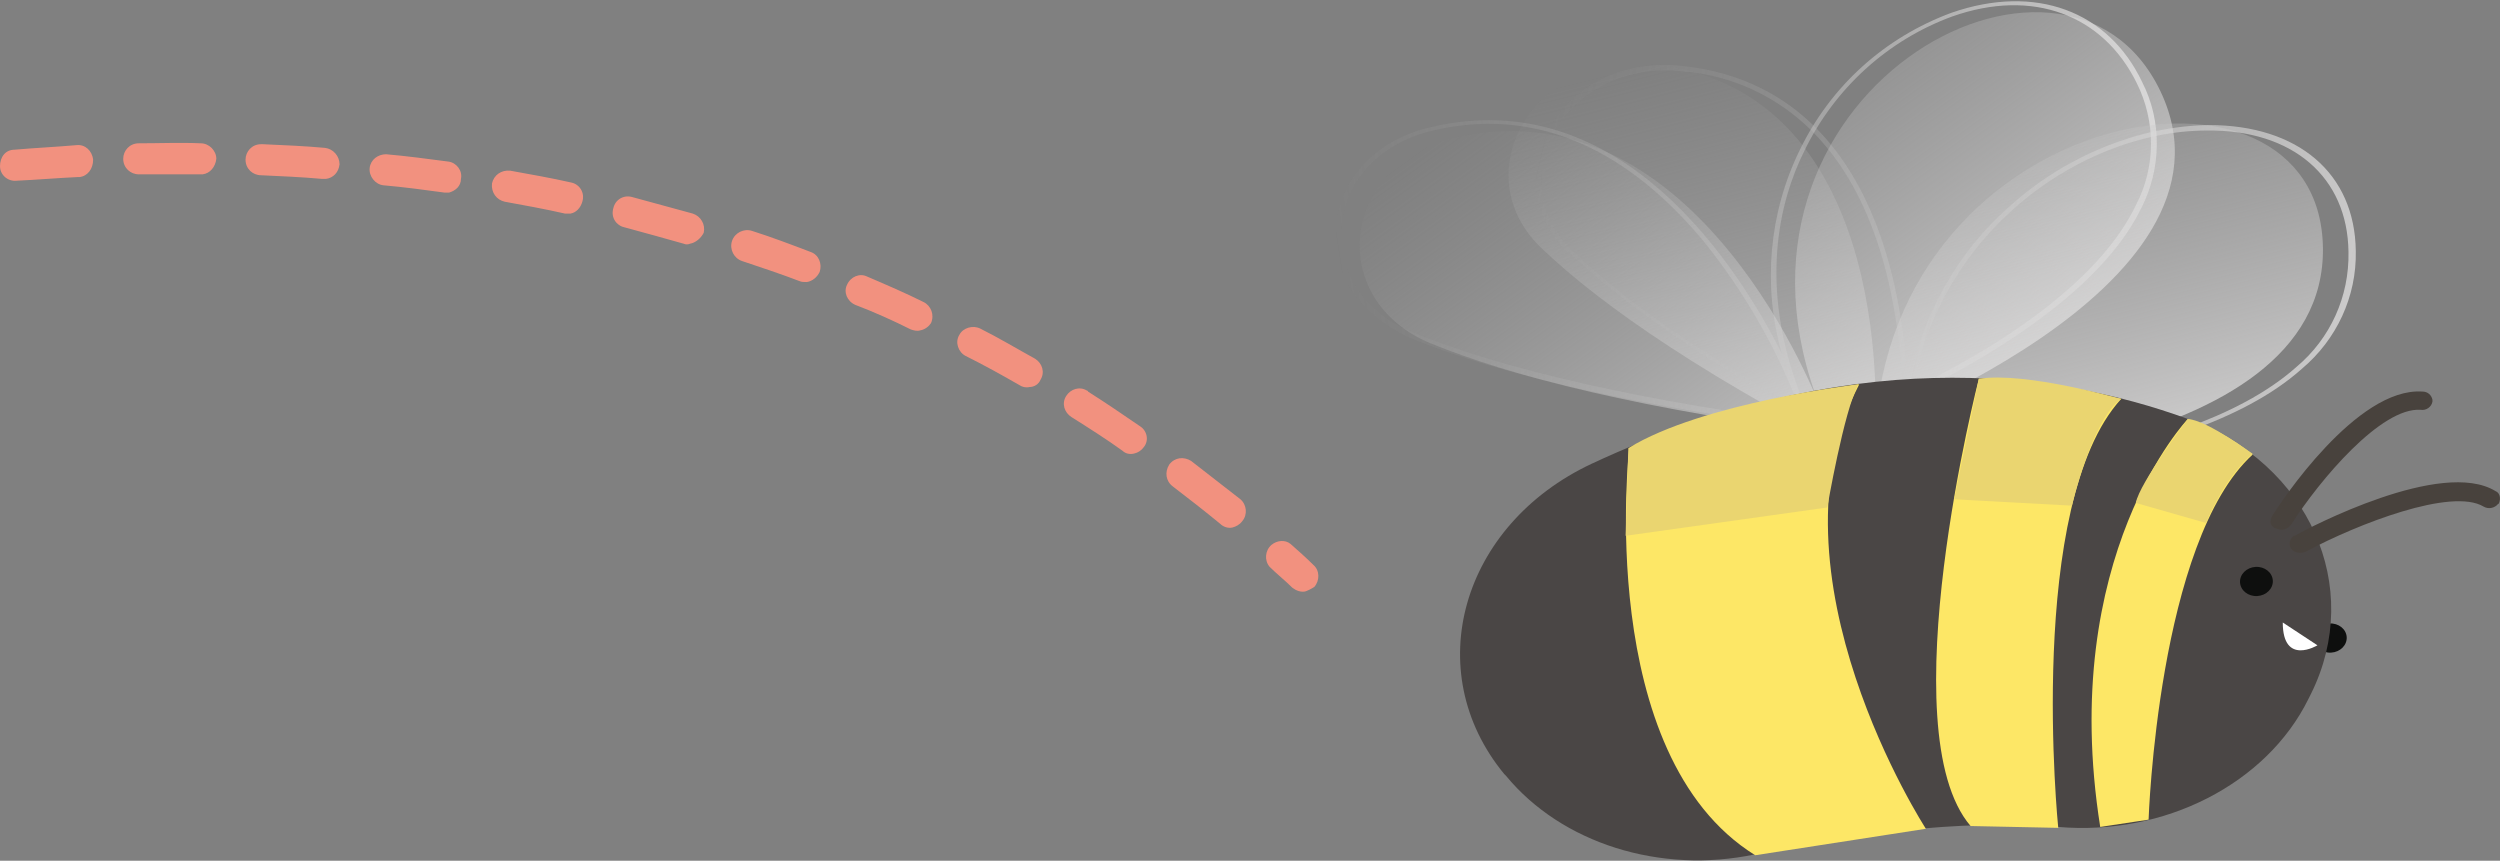<svg xmlns="http://www.w3.org/2000/svg" width="273.9" height="94.3" viewBox="0 0 273.9 94.3">
	<rect x="0" y="0" width="273.9" height="94.3" fill="#808080" stroke="none"/>
	<style>
		.st0{fill:#0e0f0e}.st6{fill:#fde766}.st7{fill:#ead570}.st8{fill:#48423d}.st10{fill:#f2917f}
	</style>
	<g id="Layer_1_2_">
		<ellipse transform="matrix(.998 -.059 .059 .998 -3.699 15.313)" class="st0" cx="255.4" cy="69.8" rx="1.8" ry="1.6"/>
		<linearGradient id="SVGID_1_" gradientUnits="userSpaceOnUse" x1="1499.676" y1="-509.151" x2="1556.413" y2="-509.151" gradientTransform="matrix(.585 .811 .811 -.585 -285.449 -1514.499)">
			<stop offset="0" stop-color="#b4b4b4" stop-opacity="0"/>
			<stop offset="1" stop-color="#e7e6e6" stop-opacity=".9"/>
		</linearGradient>
		<path d="M202.6 47.8s44.5-16 34.1-37.8-51 .4-37.2 34.8c0 0-13.3-36-40.2-29.7-12.4 2.9-14.1 17.7-2.6 22.5 8.8 3.6 23 7.3 45.9 10.2z" opacity=".81" fill="url(#SVGID_1_)"/>
		<linearGradient id="SVGID_2_" gradientUnits="userSpaceOnUse" x1="82.727" y1="17.476" x2="173.487" y2="17.476" gradientTransform="matrix(.988 -.152 -.152 -.988 68.194 62.98)">
			<stop offset="0" stop-color="#b4b4b4" stop-opacity="0"/>
			<stop offset="1" stop-color="#e7e6e6" stop-opacity=".9"/>
		</linearGradient>
		<path d="M148.9 32.9c-2-2.3-2.9-5.4-2.5-8.4.6-5.2 4.6-9.3 10.5-10.6 20.6-4.8 33.4 15.1 38.3 24.8-2.1-7.4-1.4-15.4 2-22.3 3.4-7 9.3-12.3 16.6-15C223-1.8 231 1.2 234.7 9c2.2 4.3 2.1 9.5-.1 13.8-3.7 7.6-12.8 13.8-19.8 17.7-4.6 2.6-9.4 4.8-14.4 6.7h-.2c-20.4-2.6-35.9-6.1-46-10.3-2-1-3.9-2.3-5.3-4zm37.8-6.4c-6.7-8.1-16.6-15.3-29.7-12.2-5.6 1.3-9.4 5.2-10 10.2s2.3 9.6 7.5 11.8c10.1 4.2 25.5 7.7 45.8 10.3 4.9-1.9 9.7-4.1 14.2-6.6 6.9-3.8 15.9-10 19.5-17.5 2.2-4.2 2.2-9.2.1-13.4-3.7-7.5-11.4-10.4-20.2-7.3-7.1 2.6-12.9 7.9-16.2 14.7-2.8 5.6-5 14.8-.5 26.6l.2.6-.6.2c-.1-.2-.2-.4-.2-.6-2.5-6.1-5.8-11.7-9.9-16.8z" opacity=".81" fill="url(#SVGID_2_)"/>
		<linearGradient id="SVGID_3_" gradientUnits="userSpaceOnUse" x1="1745.17" y1="454.363" x2="1798.401" y2="454.363" gradientTransform="matrix(.245 .97 .97 -.245 -663.853 -1580.518)">
			<stop offset="0" stop-color="#b4b4b4" stop-opacity="0"/>
			<stop offset="1" stop-color="#e7e6e6" stop-opacity=".9"/>
		</linearGradient>
		<path d="M207 51.6s47.9-.7 47.5-24.5-47.3-15.9-49.1 20.6c0 0 3-38-24.6-40.7-12.7-1.3-20.5 12-11.9 20.2 6.6 6.3 18.2 14.4 38.1 24.4z" opacity=".81" fill="url(#SVGID_3_)"/>
		<linearGradient id="SVGID_4_" gradientUnits="userSpaceOnUse" x1="105.301" y1="27.81" x2="188.984" y2="-5.323" gradientTransform="matrix(.988 -.152 -.152 -.988 68.194 62.98)">
			<stop offset="0" stop-color="#b4b4b4" stop-opacity="0"/>
			<stop offset="1" stop-color="#e7e6e6" stop-opacity=".9"/>
		</linearGradient>
		<path d="M170.9 26.7c-3.1-3.6-3.5-8.8-1-12.9 2.8-4.7 8.2-7.2 14.2-6.6C205.2 9.3 208.6 32 209 42.7c1.4-7.8 5.3-15 11.3-20.2 6.1-5.5 14.2-8.7 21.7-8.8 9.8 0 16 5.3 16.1 13.8.1 5-2.1 9.7-5.9 12.9-6.6 5.9-17.6 8.8-25.7 10.2-5.3.9-10.7 1.5-16.1 1.6h-.2c-17.7-9-30.6-17.2-38.1-24.4-.5-.2-.8-.6-1.2-1.1zm29.2-10.6c-4-4.9-9.8-7.9-16-8.3-5.7-.6-10.9 1.9-13.6 6.3-2.8 4.4-1.9 10.1 1.9 13.5 7.5 7.2 20.3 15.3 37.9 24.3 5.3-.2 10.7-.7 15.9-1.6 8-1.4 18.9-4.3 25.4-10.1 3.7-3.1 5.8-7.7 5.7-12.6-.1-8.2-6.1-13.4-15.5-13.3-7.3 0-15.2 3.2-21.2 8.6-7.1 6.3-11.3 15.3-11.6 24.7v.6h-.6v-.6c.2-3.5.5-20.9-8.3-31.5z" opacity=".81" fill="url(#SVGID_4_)"/>
		<path d="M239.7 45.9c-15.1-5.5-37.4-8.1-65.3 4.9-14.3 6.7-18.9 22.7-9.6 34l.2.2c6.1 7.4 16.9 10.8 27.3 8.6 9.8-2.1 22.4-3.9 33.2-3 11.6 1 22.8-4.7 27.4-14l.3-.6c5.8-11.7-.2-25.2-13.5-30.1z" fill="#4a4645"/>
		<path class="st6" d="M178.5 49.1s-3.9 33.6 13.8 44.6l18.7-2.9s-18.1-27.9-7.3-48.7c0 0-17 2.7-25.2 7zM216.8 41.5s-9.9 38.5-.9 49l9.6.2s-3.6-35.5 6.9-47c-.1 0-10.2-2.2-15.6-2.2zM239.7 45.9s-14.3 15-9.6 44.7l5.3-.8s1-30.5 11.4-40c-2.1-1.7-4.5-3-7.1-3.9z"/>
		<path class="st7" d="M178.1 58.7l22.1-3.1s1.8-10.5 3.4-13.5c0 0-17.1 2-25.2 7l-.3 9.6zM216.8 41.5l-2.7 13.2 12.9.7s2.2-9.5 5.4-11.7c-.1 0-10.4-3-15.6-2.2zM239.7 45.9s-5.3 7-5.7 9.2l7.7 2.2s1.9-4.9 5.1-7.6c0 .1-4.8-3.6-7.1-3.8z"/>
		<ellipse transform="matrix(.998 -.059 .059 .998 -3.344 14.824)" class="st0" cx="247.3" cy="63.6" rx="1.8" ry="1.6"/>
		<path class="st8" d="M249 57.7c-.3-.3-.3-.7-.1-1.1.9-1.5 9.3-14.2 16.5-13.7.6 0 1 .4 1.1.9v.2c-.1.6-.7 1-1.3.9-4.3-.3-11 7.6-14.2 12.6-.4.5-1 .7-1.6.4-.1 0-.3-.1-.4-.2zM251 60.1c-.3-.5-.1-1.1.3-1.4h.1c1.6-.9 16.1-8.5 22-4.9.5.2.6.8.4 1.3 0 .1-.1.1-.1.1-.4.5-1.1.6-1.6.3-3.5-2.1-13.8 1.9-19.4 4.9-.6.3-1.3.2-1.7-.3z"/>
		<path d="M250.1 68.2l3.8 2.5s-3.8 2.3-3.8-2.5z" fill="#fff"/>
		<path class="st10" d="M135 57.8c-.5.1-1-.1-1.3-.4-1.7-1.4-3.5-2.8-5.2-4.1-.8-.6-.9-1.6-.4-2.4.6-.8 1.6-.9 2.4-.4l5.4 4.2c.7.6.8 1.7.2 2.4-.3.4-.7.6-1.1.7zm-10.8-8.1c-.4.1-.9 0-1.2-.3-1.8-1.3-3.7-2.5-5.6-3.7-.8-.5-1.1-1.5-.6-2.3s1.5-1.1 2.3-.6c0 0 .1 0 .1.1 1.9 1.2 3.8 2.5 5.7 3.8.8.5 1 1.6.4 2.3-.2.3-.6.6-1.1.7zm-11.4-7.3c-.4.1-.8 0-1.1-.2-1.9-1.1-3.9-2.2-5.9-3.2-.8-.4-1.2-1.5-.7-2.3.4-.8 1.5-1.1 2.3-.7 2 1 4 2.2 6 3.3.8.5 1.1 1.5.6 2.3-.2.5-.7.8-1.2.8zm-12-6.2c-.3.1-.7 0-1-.1-2-1-4-1.9-6.1-2.7-.9-.4-1.3-1.4-.9-2.2.4-.9 1.4-1.3 2.2-.9 2.1.9 4.2 1.8 6.2 2.8.8.4 1.2 1.4.8 2.3-.2.3-.6.7-1.2.8zm-12.4-5.3c-.3 0-.6 0-.8-.1-2.1-.8-4.2-1.5-6.3-2.2-.9-.3-1.4-1.3-1.1-2.2s1.3-1.4 2.2-1.1c2.2.7 4.3 1.5 6.4 2.3.9.3 1.3 1.3 1 2.2-.3.6-.8 1-1.4 1.1zm-12.8-4.2c-.2.1-.5.1-.7 0-2.1-.6-4.3-1.2-6.5-1.8-.9-.2-1.5-1.1-1.2-2.1.2-.9 1.1-1.5 2.1-1.2l6.6 1.8c.9.3 1.4 1.2 1.2 2.1-.3.6-.9 1.1-1.5 1.2zm-13.1-3.3h-.6c-2.2-.5-4.4-.9-6.6-1.3-.9-.2-1.5-1-1.4-2 .2-.9 1-1.5 2-1.4 2.2.4 4.5.8 6.7 1.3.9.2 1.5 1.1 1.2 2.1-.2.7-.7 1.2-1.3 1.3zm-13.3-2.3h-.5c-2.2-.3-4.4-.6-6.7-.8-.9-.1-1.6-1-1.5-1.9.1-.9.9-1.5 1.8-1.5 2.3.2 4.5.5 6.8.8.9.1 1.6 1 1.4 1.9 0 .8-.6 1.3-1.3 1.5zm-13.5-1.5h-.4c-2.2-.2-4.5-.3-6.7-.4-.9 0-1.7-.7-1.7-1.7 0-.9.7-1.7 1.7-1.7h.2c2.3.1 4.6.2 6.8.4.9.1 1.6.9 1.6 1.8-.1.9-.7 1.5-1.5 1.6zm-13.5-.5h-7c-.9 0-1.7-.7-1.7-1.7 0-.9.7-1.7 1.7-1.7 2.3 0 4.5-.1 6.8 0 .9 0 1.7.8 1.7 1.7-.1.9-.7 1.6-1.5 1.7zm-13.5.3h-.2c-2.2.1-4.5.3-6.7.4-.9.1-1.8-.6-1.8-1.6s.6-1.8 1.6-1.8c2.3-.2 4.5-.3 6.8-.5.9-.1 1.7.6 1.8 1.6 0 1-.6 1.8-1.5 1.9zM143 64.8c-.5.1-1-.1-1.4-.4-.8-.8-1.7-1.5-2.5-2.3-.6-.7-.5-1.8.2-2.4.6-.5 1.5-.6 2.1-.1.9.8 1.7 1.5 2.5 2.3.7.6.7 1.7.1 2.4-.3.2-.7.4-1 .5z"/>
	</g>
</svg>
